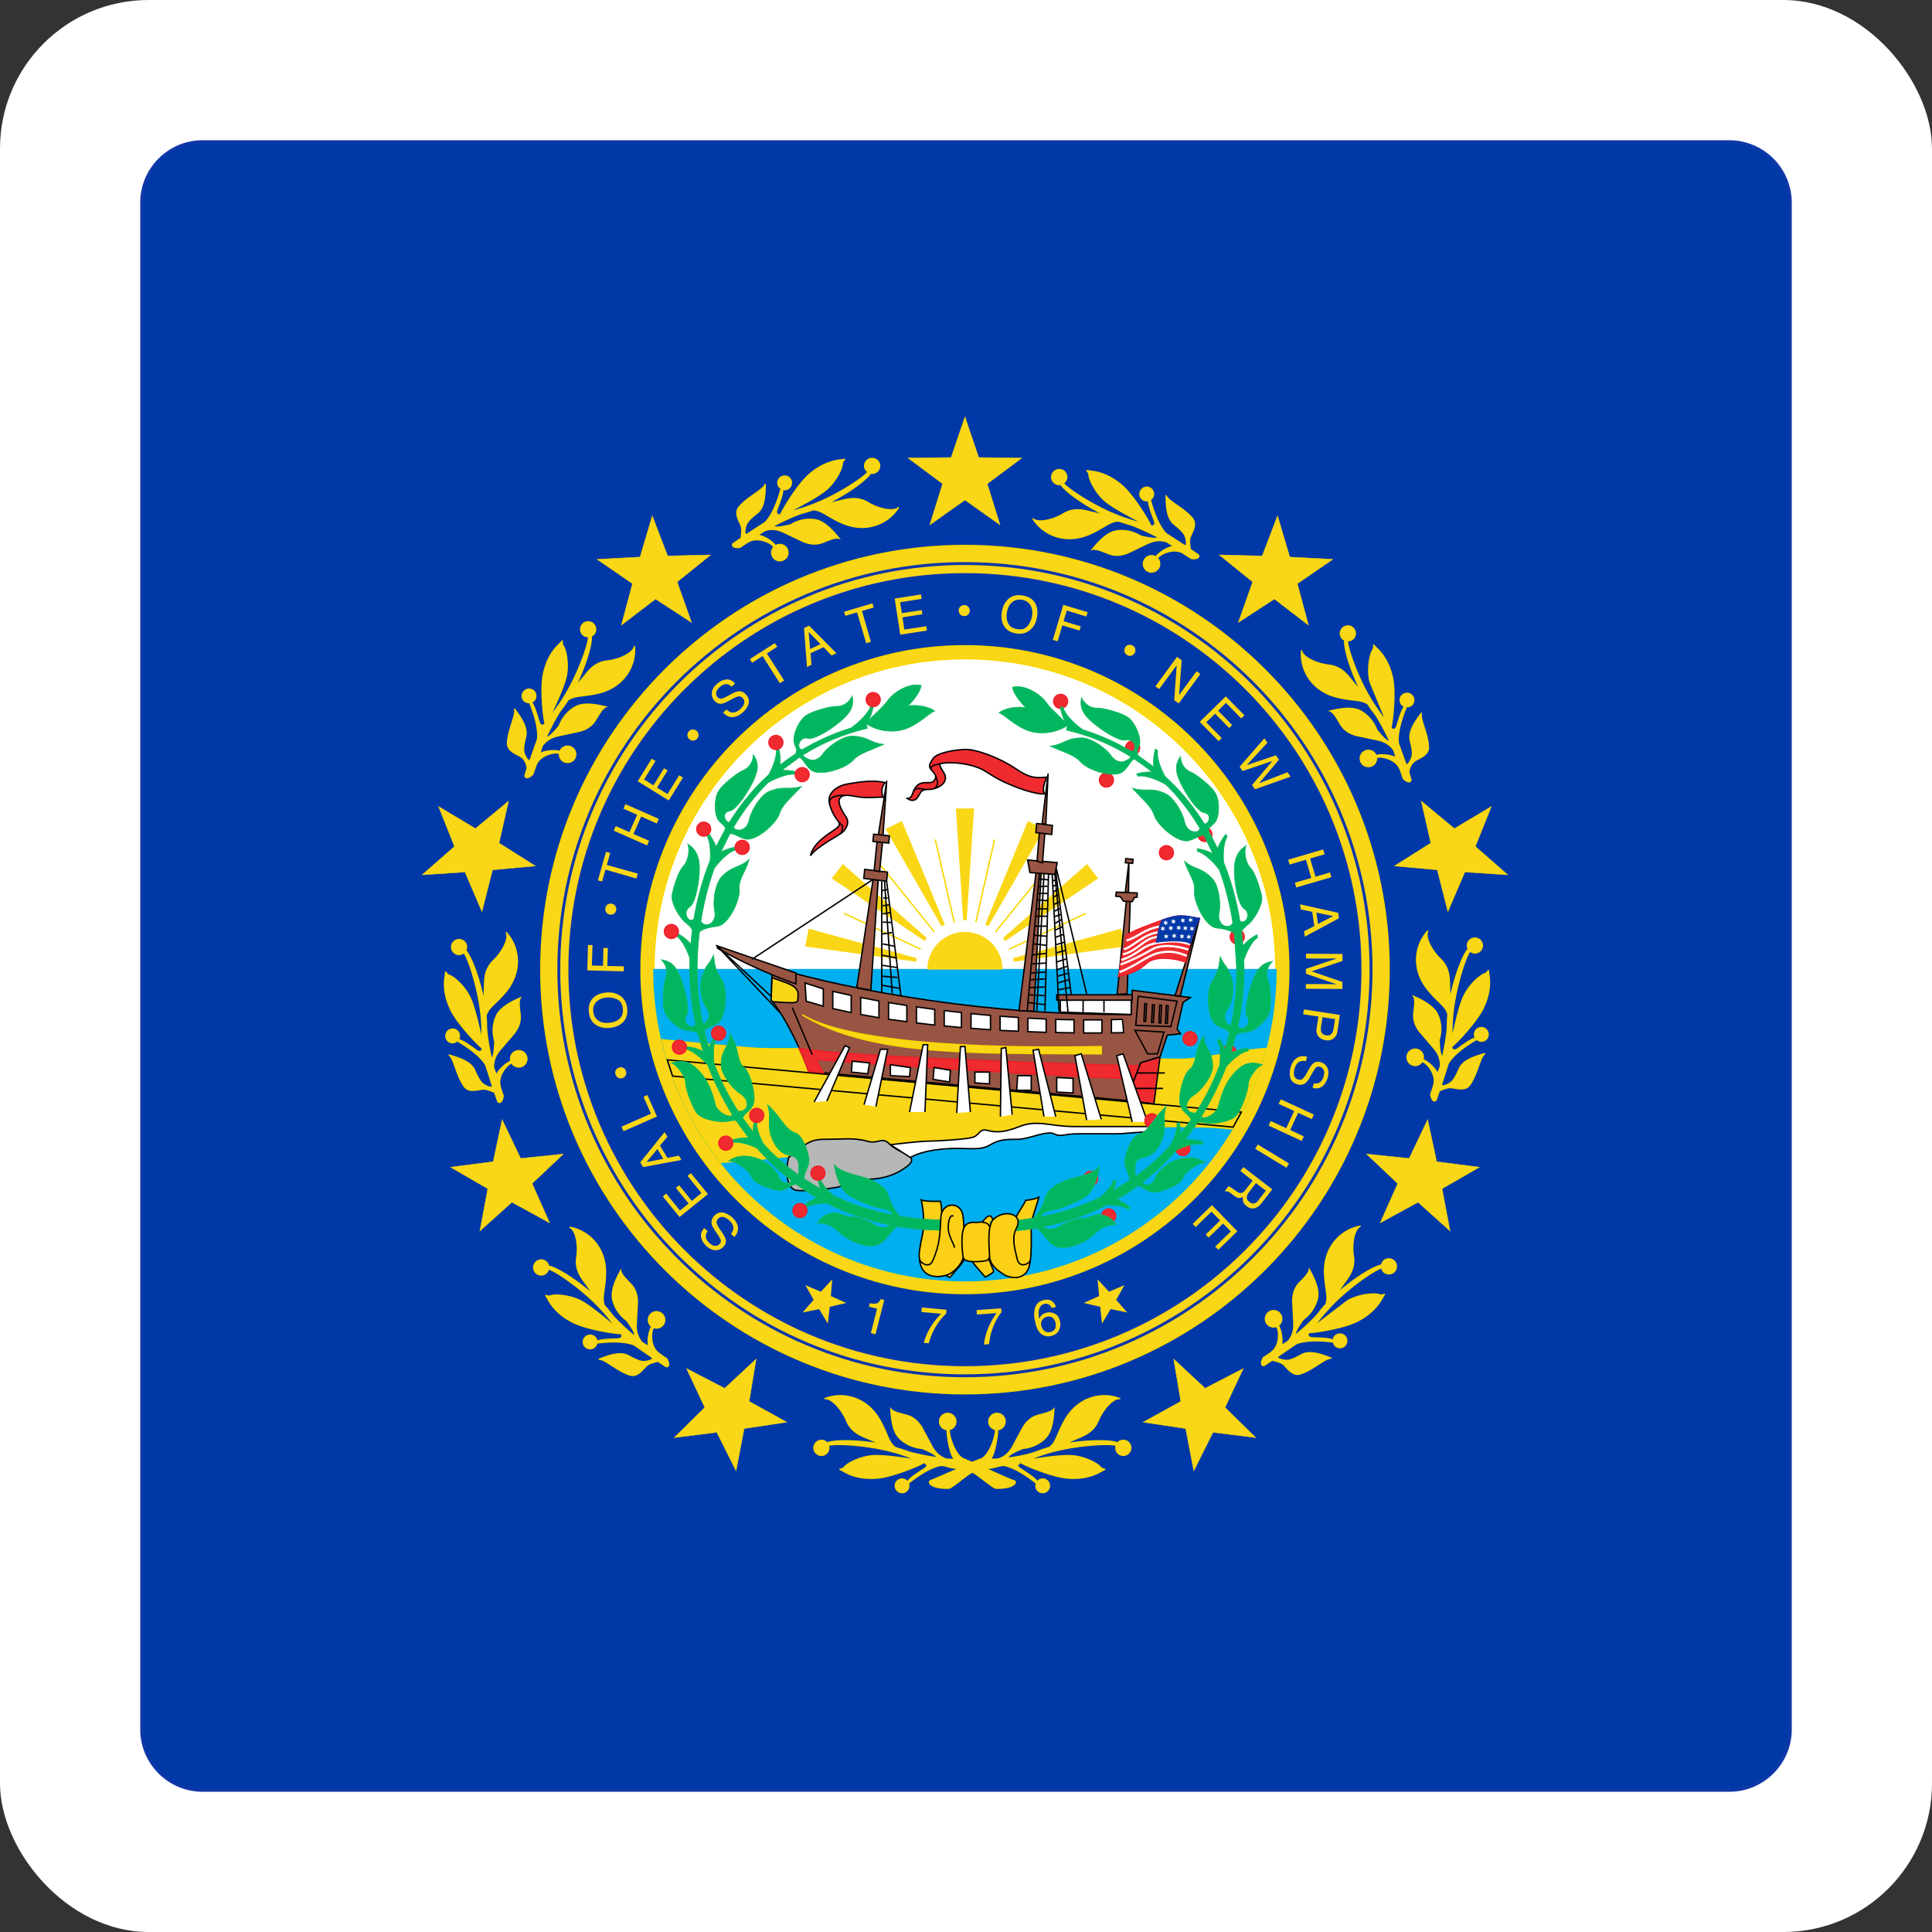 <?xml version="1.0" encoding="UTF-8"?>
<svg xmlns="http://www.w3.org/2000/svg" xmlns:xlink="http://www.w3.org/1999/xlink" width="750" height="750" viewBox="0 0 178.75 178.75" shape-rendering="geometricPrecision" image-rendering="optimizeQuality" fill-rule="evenodd" xmlns:v="https://vecta.io/nano"><rect x="0" y="0" width="178.75" height="178.75" fill="#333333" stroke="none"/><style><![CDATA[.W{fill-rule:nonzero}.X{fill:none}.Y{stroke-width:.13}.Z{stroke:#000}.a{fill:#fff}.b{fill:#ef2b2f}.c{stroke:#f21e2b}.d{fill:#fad716}.e{stroke:#f8d701}.f{fill:#985543}.g{stroke-width:.11}.h{fill:#fcd016}.i{stroke-width:.04}.j{stroke:#0f37a8}.k{fill:#0038a8}]]></style><rect width="178.75" height="178.75" rx="13.75" class="a"/><use xlink:href="#B" class="W k"/><use xlink:href="#B" stroke-width=".27" class="X j"/><use xlink:href="#C" class="W d"/><g class="X"><use xlink:href="#C" class="Y e"/><path d="M89.28 52.14c-20.75 0-37.58 16.82-37.58 37.57s16.83 37.58 37.58 37.58 37.57-16.83 37.57-37.58-16.82-37.57-37.57-37.57z" stroke-width=".27" class="j"/></g><use xlink:href="#D" class="W k"/><use xlink:href="#D" class="X Y j"/><use xlink:href="#E" class="W d"/><use xlink:href="#E" class="X Y e"/><use xlink:href="#F" class="W a"/><use xlink:href="#F" class="X Y e"/><path d="M60.5 89.71c0 15.89 12.89 28.78 28.78 28.78s28.77-12.89 28.77-28.78H60.5h0z" fill="#00afef" class="W"/><path d="M60.5 89.71c0 15.89 12.89 28.78 28.78 28.78s28.77-12.89 28.77-28.78H60.5h0z" stroke="#00afef" class="X Y"/><use xlink:href="#G" class="W d"/><use xlink:href="#G" class="X Y e"/><use xlink:href="#H" fill="#b6b7b7" class="W"/><use xlink:href="#H" class="X Y Z"/><use xlink:href="#I" class="W a"/><use xlink:href="#I" class="X Y Z"/><path d="M92.76 89.71c0-1.92-1.56-3.49-3.48-3.49-1.93 0-3.49 1.57-3.49 3.49h6.97zm-3.32-4.57l.68-10.34h-1.68l.67 10.34zm-2.03.4l-3.96-9.58-1.51.74 5.17 8.99zm-1.66 1.25l-7.77-6.85-1.03 1.33 8.6 5.79zm-.93 1.86l-10-2.73-.33 1.65 10.26 1.41zm6.33-3.11l3.95-9.58 1.51.74-5.16 8.99zm1.65 1.25l7.77-6.85 1.03 1.33-8.59 5.79zm.93 1.86l10-2.73.34 1.65-10.27 1.41z" class="W d"/><g class="X Y"><path d="M86.53 77.67l1.75 7.66m-6.77-5.23l4.93 6.12m-8.38-1.72l7.13 3.32m6.83-10.15l-1.74 7.66m6.77-5.23l-4.94 6.12m8.38-1.72l-7.13 3.32" class="e"/><path d="M114.85 102.89l-53.11-4.83.49 1.5 51.86 4.72.76-1.39z" class="Z"/></g><use xlink:href="#J" class="W f"/><use xlink:href="#J" class="X Y Z"/><path d="M103.85 94.31l-1.02.03v1.22l1.13-.02-.11-1.23z" class="W a"/><path d="M103.85 94.31l-1.02.03v1.22l1.13-.02-.11-1.23z" class="X Y Z"/><path d="M100.26 94.36v1.21h1.69v-1.21h-1.69z" class="W a"/><path d="M100.26 94.36v1.21h1.69v-1.21h-1.69z" class="X Y Z"/><path d="M97.68 94.31v1.22l1.69.03v-1.21c-.56 0-1.13-.02-1.69-.04z" class="W a"/><path d="M97.68 94.31v1.22l1.69.03v-1.21c-.56 0-1.13-.02-1.69-.04z" class="X Y Z"/><path d="M95.1 94.2v1.25l1.69.06v-1.23l-1.69-.08z" class="W a"/><path d="M95.1 94.2v1.25l1.69.06v-1.23l-1.69-.08z" class="X Y Z"/><path d="M92.53 94.02v1.31l1.69.08v-1.27l-1.69-.12z" class="W a"/><path d="M92.53 94.02v1.31l1.69.08v-1.27l-1.69-.12z" class="X Y Z"/><path d="M89.84 93.78v1.36l1.8.13v-1.32l-1.8-.17z" class="W a"/><path d="M89.84 93.78v1.36l1.8.13v-1.32l-1.8-.17z" class="X Y Z"/><path d="M87.36 93.5v1.42l1.59.15v-1.39l-1.59-.18z" class="W a"/><path d="M87.36 93.5v1.42l1.59.15v-1.39l-1.59-.18z" class="X Y Z"/><path d="M84.79 93.16v1.48l1.69.2v-1.45l-1.69-.23z" class="W a"/><path d="M84.79 93.16v1.48l1.69.2v-1.45l-1.69-.23z" class="X Y Z"/><path d="M82.21 92.76v1.54l1.69.23v-1.5l-1.69-.27z" class="W a"/><path d="M82.21 92.76v1.54l1.69.23v-1.5l-1.69-.27z" class="X Y Z"/><path d="M79.63 92.29v1.57l1.69.3v-1.55l-1.69-.32z" class="W a"/><path d="M79.63 92.29v1.57l1.69.3v-1.55l-1.69-.32z" class="X Y Z"/><path d="M77.05 91.72v1.59l1.7.38V92.1l-1.7-.38z" class="W a"/><path d="M77.05 91.72v1.59l1.7.38V92.1l-1.7-.38z" class="X Y Z"/><path d="M74.48 90.95l.11 1.68 1.58.46v-1.6l-1.69-.54z" class="W a"/><g class="X Y Z"><path d="M74.48 90.95l.11 1.68 1.58.46v-1.6l-1.69-.54zm30.83 1.23l3.59.45-.57 2.35-3.25-.11z"/><path d="M106 94.5l.08-1.64-.17-.01-.07 1.64zm.72.1l.08-1.63-.17-.01-.08 1.64zm.67.05l.08-1.64-.17-.01-.08 1.64zm.61.04l.08-1.64-.17-.01-.08 1.64z"/></g><use xlink:href="#K" class="W d"/><use xlink:href="#K" class="X Y Z"/><path d="M73.64 90.02l-7.32-2.52.09.25a46.23 46.23 0 0 0 7.23 3.28v-1.01z" class="W f"/><g class="X Y Z"><path d="M73.64 90.02l-7.32-2.52.09.25a46.23 46.23 0 0 0 7.23 3.28v-1.01z"/><path d="M72.12 93.64l-5.8-6.14 5.05 4.71"/></g><use xlink:href="#L" class="W b"/><use xlink:href="#L" class="X Y c"/><path d="M74.23 93.89c4.87 2.94 19.33 3.11 27.66 2.94v.67c-11.69-.08-21.36.26-27.66-3.61z" class="W d"/><g class="X Y"><path d="M74.23 93.89c4.87 2.94 19.33 3.11 27.66 2.94v.67c-11.69-.08-21.36.26-27.66-3.61z" class="e"/><path d="M73.3 93.22l1.85 4.37" class="Z"/></g><path d="M107.33 97.78l-.57 4.35-2.57-.31 1.34-3.48z" class="W b"/><g class="X Y Z"><path d="M107.33 97.78l-.57 4.35-2.57-.31 1.34-3.48z"/><path d="M105.25 99.27h2.52m-3.02 1.43h2.86M105 95.32l1.18 2.18h.92l.59-2.01z"/></g><path d="M75.32 101.96l2.86-5.21.42.17-2.1 4.96z" class="W a"/><path d="M75.32 101.96l2.86-5.21.42.17-2.1 4.96" class="X Y Z"/><path d="M79.94 102.21l1.52-5.13h.67l-1.09 5.3z" class="W a"/><path d="M79.94 102.21l1.52-5.13h.67l-1.09 5.3" class="X Y Z"/><path d="M84.15 102.89l1.26-6.23h.42l-.25 6.23z" class="W a"/><path d="M84.15 102.89l1.26-6.23h.42l-.25 6.23" class="X Y Z"/><path d="M88.52 102.97l.34-6.14h.42l.5 6.06z" class="W a"/><path d="M88.52 102.97l.34-6.14h.42l.5 6.06" class="X Y Z"/><path d="M92.56 103.31l.08-6.31.42-.08.59 6.22z" class="W a"/><path d="M92.56 103.31l.08-6.31.42-.08.59 6.22" class="X Y Z"/><path d="M96.59 103.31l-1.01-6.14.51-.09 1.59 6.23z" class="W a"/><path d="M96.59 103.31l-1.01-6.14.51-.09 1.59 6.23" class="X Y Z"/><path d="M100.54 103.64l-1.09-5.97.59-.17 1.85 6.06z" class="W a"/><path d="M100.54 103.64l-1.09-5.97.59-.17 1.85 6.06" class="X Y Z"/><path d="M104.75 103.81l-1.43-6.14.59-.17 2.27 6.31z" class="W a"/><path d="M104.75 103.81l-1.43-6.14.59-.17 2.27 6.31" class="X Y Z"/><path d="M97.77 99.69l1.51.08v1.35l-1.51-.08z" class="W a"/><path d="M97.77 99.69l1.51.08v1.35l-1.51-.08z" class="X Y Z"/><path d="M94.15 99.52h1.26v1.35h-1.34z" class="W a"/><path d="M94.15 99.52h1.26v1.35h-1.34z" class="X Y Z"/><path d="M91.55 100.28v-1.09H90.2v1z" class="W a"/><path d="M91.55 100.28v-1.09H90.2v1z" class="X Y Z"/><path d="M87.93 99.02l-1.51-.25-.09 1.09 1.52.25z" class="W a"/><path d="M87.93 99.02l-1.51-.25-.09 1.09 1.52.25z" class="X Y Z"/><path d="M84.23 98.77l-1.85-.26v1.01l1.77.09z" class="W a"/><path d="M84.23 98.77l-1.85-.26v1.01l1.77.09z" class="X Y Z"/><path d="M80.45 98.34l-1.6-.16-.08 1.01 1.51.16z" class="W a"/><path d="M80.45 98.34l-1.6-.16-.08 1.01 1.51.16z" class="X Y Z"/><path d="M98.1 93.64v-1.43h6.56v1.65z" class="W a"/><path d="M98.1 93.64v-1.43h6.56v1.65z" class="X Y Z"/><path d="M97.77 92.54h6.98v-.5h-6.98z" class="W f"/><g class="X Y Z"><path d="M97.77 92.54h6.98v-.5h-6.98z"/><path d="M100.21 92.54v1.1m1.93-1.1v1.1"/></g><path d="M108.72 92.1l2.25-7.12-1.77 7.19z" class="W f"/><path d="M108.72 92.1l2.25-7.12-1.77 7.19z" class="X Y Z"/><path d="M103.36 92l.88-8.92.34-.04-.3 8.91z" class="W f"/><path d="M103.36 92l.88-8.92.34-.04-.3 8.91z" class="X Y Z"/><use xlink:href="#M" class="W b"/><g class="X"><use xlink:href="#M" class="Y c"/><path d="M104.22 87.02c1.16-.36 1.6-1.03 3.03-1.29m-3.26 2.11c1.01-.38 1.83-1.41 3.17-1.58m-3.27 2.04c1.45-.36 1.84-1.45 3.19-1.62m-3.34 2.14c1.68-.54 1.82-1.31 3.28-1.57 1.28-.23 2.14-.21 3.07.12m-6.41 1.87c.92-.33 2.1-.92 2.92-1.4.75-.45 2.1-.4 3.36.02m-6.39 2.08c1.6-.59 2.52-1.52 3.62-1.77 1.09-.25 1.78-.06 2.62.27" stroke="#fff" stroke-width=".2"/></g><use xlink:href="#N" class="W k"/><use xlink:href="#N" class="X Y j"/><path d="M79.27 91.37l1.51-10.01.47.08-.68 10.18z" class="W f"/><path d="M79.27 91.37l1.51-10.01.47.08-.68 10.18z" class="X Y Z"/><path d="M82.03 81.53l.08-.84-2.11-.25-.08.83z" class="W f"/><path d="M82.03 81.53l.08-.84-2.11-.25-.08.83z" class="X Y Z"/><path d="M82.04 72.23c-.03.3-.82 5.29-.82 5.29l.46.04.36-5.33z" class="W f"/><path d="M82.04 72.23c-.03.3-.82 5.29-.82 5.29l.46.04.36-5.33z" class="X Y Z"/><path d="M81.38 80.64l.27-2.72-.5-.11-.27 2.72z" class="W f"/><path d="M81.38 80.64l.27-2.72-.5-.11-.27 2.72z" class="X Y Z"/><path d="M82.23 78l.06-.67-1.46-.15-.07.67z" class="W f"/><path d="M82.23 78l.06-.67-1.46-.15-.07.67z" class="X Y Z"/><path d="M94.28 93.51l1.58-12.79.47.11-.68 12.72z" class="W f"/><path d="M94.28 93.51l1.58-12.79.47.11-.68 12.72z" class="X Y Z"/><path d="M97.6 80.9l.21-1.09-2.73-.24.21 1.16z" class="W f"/><path d="M97.6 80.9l.21-1.09-2.73-.24.21 1.16z" class="X Y Z"/><path d="M96.97 71.57l-.55 4.62.34.08.21-4.7z" class="W f"/><path d="M96.97 71.57l-.55 4.62.34.08.21-4.7z" class="X Y Z"/><path d="M96.45 79.83l.27-3.4-.5-.15-.27 3.4z" class="W f"/><path d="M96.45 79.83l.27-3.4-.5-.15-.27 3.4z" class="X Y Z"/><path d="M97.3 77.21l.07-.84-1.46-.18-.07.84z" class="W f"/><path d="M97.3 77.21l.07-.84-1.46-.18-.07.84z" class="X Y Z"/><use xlink:href="#O" class="W b"/><g class="X Y Z"><use xlink:href="#O"/><path d="M77.63 76.06c.13.3.55.17.17 1.06m.34-3.54c-.68 0-1.52.09-1.39.85m4.83 17.36V81.53m.26 0l.71 10.38"/><path d="M82.03 81.53l1.32 10.59m-1.72-1.8l1.42.12m-1.42-1.13l1.38.21m-1.38 1.64l1.64.29"/><path d="M81.63 88.38l1.3.25m-1.26-1.3l1.05.21m-1.09-1.13l.92-.13m-.88-.97l.8.04m-.8-.79l.71-.13m-.71-.63l.59-.08m-.55-.64h.42m-.55-.67l.55-.12"/></g><use xlink:href="#P" class="W b"/><g class="X Y Z"><use xlink:href="#P"/><path d="M87.09 70.64c-.42.13-1.13.13-.92.59m-.55 1.81c-.5-.04-.88-.25-1.09.17m2.01-1.43c.21.42.34.88-.04 1.09M69.56 88.76l11.22-7.4m14.26 12.15l1.13-12.74m.42.09l-.67 12.65m1.09-12.65l-.33 12.69m.67-12.69l.63 12.73"/><path d="M97.6 80.9l1.22 12.82m-1.14-13.07L99.11 92m-1.38-11.65l2.81 11.6m-5.46.8l1.64.21m-1.52-.92l1.48.08m-1.43-.75l1.47-.05m-1.39-.67l1.39-.08m-1.39-.55l1.47-.08m-1.3-.76l1.26-.08m-1.22-.76l1.22-.13m-1.09-.88l1.13.13m-1.18-.93l1.22.09m-1.09-.93h1.09m-1.01-.92h1.06m-.97-.68h.97m-.93-.84l1.01.09"/><path d="M96 82.66h1.01m-.92-.63l.84-.04m-.8-.67l.84.08m.92 10.18l1.1-.21m-1.14-.42l1.05-.3m-1.05-.33l.93-.26m-.97-.35l.97-.32m-1.05-.38l.92-.29m-.97-.55l.93-.25m-.93-.51l.85-.25m-.93-.42l.8-.29m-.8-.38l.72-.34m-.72-.29l.63-.38m-.67-.25l.59-.21m-.59-.3l.54-.25m-.58-.38l.54-.25m-.59-.42l.47-.25m-.51-.21l.46-.3m-.5-.21l.42-.21m-.46-.29l.42-.17"/></g><path d="M103.28 82.54l1.93.08V83l-.25.04-.21.38-.8-.04-.3-.42-.42-.04z" class="W f"/><path d="M103.28 82.54l1.93.08V83l-.25.04-.21.38-.8-.04-.3-.42-.42-.04z" class="X Y Z"/><path d="M104.45 79.72l-.33 2.78.29.08z" class="W f"/><path d="M104.45 79.72l-.33 2.78.29.08z" class="X Y Z"/><path d="M104.79 79.88l.04-.38-.67-.06-.04.38z" class="W f"/><path d="M104.79 79.88l.04-.38-.67-.06-.04.38z" class="X Y Z"/><use xlink:href="#Q" class="W d"/><use xlink:href="#Q" class="X e g"/><use xlink:href="#R" class="W d"/><use xlink:href="#R" class="X e g"/><use xlink:href="#S" class="W d"/><use xlink:href="#S" class="X e g"/><use xlink:href="#T" class="W d"/><use xlink:href="#T" class="X e g"/><use xlink:href="#U" class="W d"/><use xlink:href="#U" class="X e g"/><use xlink:href="#V" class="W d"/><use xlink:href="#V" class="X e g"/><use xlink:href="#W" class="W d"/><use xlink:href="#W" class="X e g"/><use xlink:href="#X" class="W d"/><use xlink:href="#X" class="X e g"/><use xlink:href="#Y" class="W d"/><use xlink:href="#Y" class="X e g"/><use xlink:href="#Z" class="W h"/><use xlink:href="#Z" class="X Y Z"/><use xlink:href="#a" class="W h"/><use xlink:href="#a" class="X Y Z"/><use xlink:href="#b" fill="#00b760" class="W"/><use xlink:href="#b" stroke="#11b75e" stroke-width=".06" class="X"/><use xlink:href="#c" class="W b"/><use xlink:href="#c" class="X Y c"/><use xlink:href="#d" class="W b"/><use xlink:href="#d" class="X Y c"/><use xlink:href="#e" class="W b"/><use xlink:href="#e" class="X Y c"/><use xlink:href="#f" class="W b"/><use xlink:href="#f" class="X Y c"/><use xlink:href="#g" class="W b"/><use xlink:href="#g" class="X Y c"/><use xlink:href="#h" class="W b"/><use xlink:href="#h" class="X Y c"/><path d="M62.22 96.93a.64.64 0 1 0 1.28-.1.64.64 0 0 0-.69-.58.63.63 0 0 0-.59.68z" class="W b"/><path d="M62.22 96.93a.64.64 0 1 0 1.28-.1.64.64 0 0 0-.69-.58.63.63 0 0 0-.59.68z" class="X Y c"/><use xlink:href="#i" class="W b"/><use xlink:href="#i" class="X Y c"/><use xlink:href="#j" class="W b"/><use xlink:href="#j" class="X Y c"/><use xlink:href="#k" class="W b"/><use xlink:href="#k" class="X Y c"/><use xlink:href="#l" class="W b"/><use xlink:href="#l" class="X Y c"/><use xlink:href="#m" class="W b"/><use xlink:href="#m" class="X Y c"/><use xlink:href="#n" class="W b"/><use xlink:href="#n" class="X Y c"/><use xlink:href="#o" class="W b"/><use xlink:href="#o" class="X Y c"/><path d="M111.95 76.78c.24.26.22.66-.04.9s-.67.22-.91-.04-.22-.66.04-.9.67-.22.91.04z" class="W b"/><path d="M111.95 76.78c.24.26.22.66-.04.9s-.67.22-.91-.04-.22-.66.04-.9.67-.22.91.04z" class="X Y c"/><use xlink:href="#p" class="W b"/><use xlink:href="#p" class="X Y c"/><use xlink:href="#q" class="W b"/><use xlink:href="#q" class="X Y c"/><use xlink:href="#r" class="W b"/><use xlink:href="#r" class="X Y c"/><use xlink:href="#s" class="W b"/><use xlink:href="#s" class="X Y c"/><use xlink:href="#t" class="W b"/><use xlink:href="#t" class="X Y c"/><use xlink:href="#u" class="W b"/><use xlink:href="#u" class="X Y c"/><use xlink:href="#v" class="W b"/><use xlink:href="#v" class="X Y c"/><use xlink:href="#w" class="W b"/><use xlink:href="#w" class="X Y c"/><use xlink:href="#x" class="W h"/><use xlink:href="#x" class="X Y Z"/><use xlink:href="#y" class="W h"/><use xlink:href="#y" class="X Y Z"/><use xlink:href="#z" class="W h"/><use xlink:href="#z" class="X Y Z"/><path d="M88.21 112.53c-.33-.28-.56.7-.45 1.37.12.67.45 1.09.56 1.54l-.11-2.91z" class="W h"/><path d="M88.21 112.53c-.33-.28-.56.7-.45 1.37.12.67.45 1.09.56 1.54" class="X Y Z"/><path d="M90.79 113.23c.31-.48.73-.98.98-.59s-.17.89-.42 1.37-.67.87-.67 1.43l.11-2.21z" class="W h"/><path d="M90.79 113.23c.31-.48.73-.98.98-.59s-.17.89-.42 1.37-.67.87-.67 1.43" class="X Y Z"/><use xlink:href="#AA" class="W d"/><use xlink:href="#AA" class="X e i"/><use xlink:href="#AB" class="W d"/><use xlink:href="#AB" class="X e i"/><use xlink:href="#AC" class="W d"/><use xlink:href="#AC" class="X e i"/><g class="W d"><path d="M78.29 120.55l-1.52.36-.18 1.55-.8-1.34-1.53.31 1.02-1.17-.77-1.36 1.44.61 1.05-1.15-.13 1.55zm21.98 0l1.52.36.17 1.55.8-1.34 1.53.31-1.02-1.17.77-1.36-1.44.61-1.05-1.15.14 1.55z"/><use xlink:href="#AD"/></g><use xlink:href="#AD" class="X e i"/><use xlink:href="#AE" class="W d"/><use xlink:href="#AE" class="X e i"/><use xlink:href="#AF" class="W d"/><use xlink:href="#AF" class="X e i"/><use xlink:href="#AG" class="W d"/><use xlink:href="#AG" class="X e i"/><use xlink:href="#AH" class="W d"/><use xlink:href="#AH" class="X e i"/><use xlink:href="#AI" class="W d"/><use xlink:href="#AI" class="X e i"/><g class="W"><path d="M68.28 113.58c-.03-.32-.2-.63-.5-.91a1.86 1.86 0 0 0-.86-.48c-.31-.06-.59.04-.85.31-.2.22-.28.46-.23.72.03.15.11.33.24.52l.27.4c.18.27.29.46.32.56a.36.36 0 0 1-.1.4c-.1.11-.23.17-.4.17-.16 0-.34-.09-.54-.27-.24-.23-.35-.46-.33-.68a.92.92 0 0 1 .17-.41l-.31-.29c-.26.27-.35.56-.29.85.06.3.22.56.48.81.28.26.57.39.85.39.29 0 .54-.11.74-.33.2-.2.26-.43.2-.68-.03-.14-.14-.34-.31-.59l-.26-.39c-.14-.21-.23-.39-.26-.52-.03-.14.01-.27.14-.41.17-.18.38-.21.65-.09.13.06.26.15.39.27.28.26.4.52.35.79-.02.14-.09.29-.22.43l.32.3c.25-.27.36-.56.34-.87zm-4.36-5.04l-.31.25 1.29 1.59-.89.73-1.17-1.45-.31.24 1.18 1.45-.8.65-1.27-1.57-.32.26 1.55 1.91 2.63-2.12zm-4.11-1.02l1.01-1.21.55.9-1.56.31zm3-.6l-1.06.21-.69-1.14.69-.82-.26-.43-2.25 2.8.26.44 3.55-.66-.24-.4zm-2.03-3.62l-3.09 1.36-.19-.42 2.73-1.2-.69-1.56.36-.17zm-3.83-3.89a.48.48 0 0 1 .02-.39c.06-.12.17-.2.31-.25.14-.04.27-.03.39.03s.2.16.25.3c.04.14.03.27-.03.39a.47.47 0 0 1-.3.25.48.48 0 0 1-.39-.02c-.12-.07-.2-.17-.25-.31zm.39-5.17c-.23.21-.54.34-.91.38-.46.06-.83-.01-1.09-.21-.26-.19-.41-.46-.45-.81s.05-.65.26-.88c.22-.24.53-.37.92-.42a1.84 1.84 0 0 1 1.02.16c.31.14.48.42.53.82.05.42-.05.74-.28.96zm-2.09.65c.35.19.75.26 1.2.21.51-.06.91-.24 1.21-.54.31-.33.43-.76.37-1.27-.06-.55-.3-.96-.73-1.21-.36-.22-.79-.3-1.29-.24-.46.05-.83.2-1.1.46-.35.33-.49.79-.42 1.38.06.56.31.97.76 1.21zm2.46-5.02l-3.37-.09.06-2.35.42.01-.06 1.89 1.03.03.04-1.66.41.01-.05 1.66 1.54.04zm-1.7-5.83c.02-.15.08-.26.19-.34s.24-.11.38-.09a.48.48 0 0 1 .34.2c.08.11.11.23.09.38-.02.14-.08.26-.19.34a.52.52 0 0 1-.39.09.48.48 0 0 1-.33-.2c-.08-.11-.11-.23-.09-.38zm-.69-2.59l.75-2.64.39.11-.32 1.1 2.87.81-.13.45-2.86-.82-.32 1.1zm4.55-3.23l-3.09-1.37.19-.42 1.27.56.71-1.6-1.27-.57.18-.42 3.09 1.36-.18.43-1.45-.64-.71 1.61 1.45.63zm3.32-6.28l-.35-.21-1.08 1.74-.97-.6.98-1.59-.33-.2-.98 1.58-.87-.54 1.06-1.71-.35-.22-1.3 2.09 2.87 1.78zm.53-4.26a.56.56 0 0 1 .34-.19.54.54 0 0 1 .38.12c.11.1.17.21.19.35.01.13-.03.26-.12.37-.1.11-.21.18-.35.19-.13.01-.26-.03-.37-.12-.11-.1-.18-.21-.19-.34a.54.54 0 0 1 .12-.38zm4.01-1.33c.32 0 .64-.13.96-.41.27-.23.46-.5.56-.8s.03-.59-.22-.87c-.2-.23-.43-.33-.69-.31-.16.01-.34.07-.54.18l-.43.23c-.29.16-.48.24-.59.27-.15.03-.28-.02-.39-.14a.56.56 0 0 1-.13-.42c.02-.16.13-.33.33-.51.25-.22.49-.3.71-.26.12.02.25.09.39.22l.32-.29c-.25-.28-.52-.41-.82-.37-.3.03-.58.16-.85.4-.29.25-.45.52-.48.8-.03.29.05.54.25.77.19.21.41.3.66.27.15-.02.36-.11.63-.25l.41-.22c.22-.12.41-.19.54-.21.14-.02.27.05.39.18.16.19.17.41.03.66-.08.13-.18.25-.31.36-.29.25-.56.34-.83.27-.13-.03-.27-.12-.4-.26l-.33.28c.24.28.52.42.83.43zm1.65-5.37l2.31-1.48.22.34-.96.62 1.6 2.5-.4.25-1.6-2.51-.96.62zm5.44-2.51l1.09 1.13-.96.45-.13-1.58zm.26 3.04l-.09-1.07 1.21-.56.74.77.45-.21-2.53-2.55-.47.22.27 3.6.42-.2zm3.01-4.91l2.63-.78.12.39-1.09.32.83 2.85-.44.13-.84-2.85-1.09.32zm7.67 1.74l-.06-.4-2.03.31-.17-1.13 1.84-.29-.06-.38-1.84.28-.16-1.01 1.99-.31-.06-.41-2.43.38.51 3.34zm3.44-2.36a.53.53 0 0 1 .37.14c.09.09.15.21.15.36a.49.49 0 0 1-.14.37.46.46 0 0 1-.36.15c-.14 0-.27-.04-.37-.14a.54.54 0 0 1-.15-.36c0-.15.04-.27.14-.36.09-.1.21-.15.36-.16zm4.09 1.71c-.15-.28-.19-.6-.14-.97.07-.47.24-.8.49-1 .25-.21.55-.28.9-.23.35.06.62.22.79.49.16.27.22.6.16.99a1.92 1.92 0 0 1-.42.95c-.22.26-.53.36-.93.29-.42-.06-.7-.23-.85-.52zm-.09-2.18c-.27.29-.44.65-.51 1.11-.08.5-.01.93.2 1.3.24.38.62.61 1.14.69.55.08 1-.05 1.35-.39.31-.29.5-.68.57-1.18.07-.46.02-.86-.15-1.19-.23-.42-.64-.68-1.23-.76-.56-.09-1.02.05-1.37.42zm4.21 3.69l.97-3.24 2.25.68-.12.4-1.81-.55-.3.98 1.59.48-.11.39-1.59-.48-.44 1.47zm7.35.51c.13.07.22.16.26.29.05.13.04.26-.03.39-.06.13-.16.22-.29.26-.13.05-.26.04-.39-.03-.13-.06-.22-.16-.26-.29a.53.53 0 0 1 .03-.39c.06-.13.16-.22.29-.26a.53.53 0 0 1 .39.03zm2.49 4.04l1.62-2.2-.23 3.23.42.3 2-2.72-.35-.26-1.62 2.21.24-3.22-.43-.32-2 2.73zm5.5 4.82l.29-.28-1.44-1.46.82-.8 1.31 1.33.27-.28-1.3-1.33.73-.72 1.41 1.44.3-.29-1.73-1.75-2.41 2.36zm4.23-.26l.28.41-1.91 2.07 2.7-.91.28.41-1.84 2.18 2.63-1.02.28.41-3.29 1.17-.27-.4 1.88-2.22-2.76.93-.27-.4zm2.2 11.23l3.24-.95.13.45-1.34.39.5 1.68 1.34-.39.13.44-3.25.95-.13-.44 1.52-.44-.49-1.69-1.52.45zm4.17 5.22l-1.41.72-.15-1.05 1.56.33zm-3-.62l1.06.22.19 1.32-.95.48.07.5 3.16-1.7-.07-.51-3.52-.78.06.47zm.48 4.1l3.38.02v.65l-2.86.96 2.85.98v.65l-3.38-.02v-.43h1.99l.35.01.51.01-2.85-.98.01-.45 2.85-.96h-.1-.38l-.38.01-1.99-.01v-.44zm1.44 7.29c-.06-.14-.08-.31-.05-.52l.14-.9 1.16.18-.14.9c-.03.18-.07.31-.14.4-.11.17-.29.24-.54.2-.22-.04-.36-.12-.43-.26zm-1.7-1.69l1.41.21-.16 1.05c-.06.34 0 .6.17.8.17.19.38.3.65.34.3.05.55 0 .74-.16a.99.99 0 0 0 .36-.68l.23-1.5-3.33-.51-.07.45zm-.56 4.03c-.27.16-.47.45-.59.85-.1.35-.12.67-.04.98.07.31.29.51.65.62.29.09.54.05.75-.11.12-.09.24-.24.36-.45l.24-.42c.16-.28.27-.46.35-.54.11-.11.25-.14.41-.09a.52.52 0 0 1 .32.28c.08.15.08.35 0 .61-.1.32-.25.52-.46.6-.11.05-.26.06-.44.03l-.12.41c.36.11.66.06.89-.12.24-.19.4-.46.5-.79.11-.37.11-.69-.02-.94-.13-.26-.33-.43-.63-.52-.26-.08-.5-.04-.69.13-.12.09-.25.28-.4.54l-.23.41c-.12.22-.24.38-.35.47-.1.09-.25.1-.42.05-.24-.07-.36-.25-.38-.54 0-.15.02-.3.07-.47.11-.36.29-.59.55-.67a1.01 1.01 0 0 1 .49 0l.12-.41c-.35-.11-.66-.08-.93.09zm-1.51 3.84l3.06 1.41-.19.42-1.27-.58-.73 1.59 1.26.59-.19.42-3.07-1.42.2-.42 1.43.66.74-1.59-1.44-.66zm-2.37 4.58l2.89 1.75.24-.4-2.89-1.75zm.99 3.87l-.69.89a.79.79 0 0 1-.28.25c-.18.09-.36.06-.55-.09-.18-.14-.26-.28-.25-.43s.08-.32.21-.48l.64-.84.92.7zm-2.36-1.82l1.14.89-.64.82c-.11.15-.21.24-.3.29-.15.07-.32.05-.5-.08l-.46-.32-.22-.15a.84.84 0 0 0-.12-.04l-.34.45.06.04c.07-.03.15-.03.25.01.06.03.15.08.25.15l.37.27c.16.11.29.17.4.17s.23-.04.35-.11c-.03.17-.02.33.03.47.06.15.16.28.32.4.31.24.62.28.92.11.16-.08.32-.23.48-.43l.96-1.24-2.67-2.06-.28.36zm-4.42 4.9l.28.29 1.47-1.43.8.82-1.34 1.3.27.28 1.34-1.3.72.73-1.45 1.41.29.29 1.76-1.71-2.35-2.42zm-29.19 7.84l-.76-.19.08-.31c.3.05.51.05.65.01.13-.03.25-.17.37-.4l.32.08-.81 3.18-.43-.11.58-2.26zm4.14-.11l2.29.21-.04.36a3.9 3.9 0 0 0-.46.49 5.4 5.4 0 0 0-.54.78c-.16.28-.28.53-.37.76a7.86 7.86 0 0 0-.24.71l-.46-.04c.16-.62.45-1.22.86-1.81a6.72 6.72 0 0 1 .74-.88l-1.81-.16.03-.42zm5.06.24l2.28-.16.03.36a3.06 3.06 0 0 0-.38.56c-.16.27-.3.55-.41.85-.12.3-.2.57-.25.81l-.12.74-.46.03c.06-.63.25-1.27.56-1.92a5.91 5.91 0 0 1 .6-.99l-1.82.13-.03-.41zm6.3 1.94c-.15-.11-.25-.27-.3-.47-.05-.23-.03-.42.08-.56.1-.15.24-.24.41-.28.25-.06.44-.03.57.1a.89.89 0 0 1 .25.44.9.9 0 0 1-.04.54c-.07.17-.22.27-.43.32s-.39.02-.54-.09zm-.95-1.82c-.04.3-.01.65.09 1.05.12.54.32.89.59 1.07a1.06 1.06 0 0 0 .86.16c.35-.08.59-.26.73-.53a1.17 1.17 0 0 0 .1-.84c-.07-.34-.23-.57-.47-.69a1.08 1.08 0 0 0-.77-.1c-.16.04-.29.1-.41.19-.12.1-.21.23-.27.39-.08-.39-.08-.71.01-.95.08-.24.24-.38.46-.44.2-.04.36-.01.49.1.07.06.13.15.18.27l.4-.09c-.04-.2-.16-.37-.34-.52-.19-.16-.46-.19-.82-.11-.49.12-.77.46-.83 1.04z" class="d"/><path d="M110.15 84.86l.05.17.18-.04-.12.13.12.13-.18-.04-.05.17-.05-.17-.18.04.13-.13-.13-.13.18.04zm-1.09.71l.05.17.18-.04-.13.14.13.13-.18-.04-.05.17-.05-.17-.18.04.12-.13-.12-.14.18.04zm.29.8l.06.17.17-.04-.12.13.12.14-.17-.04-.06.17-.05-.17-.17.04.12-.14-.12-.13.17.04zm-1.03-.77l.06.18.17-.04-.12.13.12.13-.17-.04-.06.17-.05-.17-.17.04.12-.13-.12-.13.17.04zm1.35.01l.05.18.18-.04-.13.13.13.13-.18-.04-.05.17-.05-.17-.18.04.12-.13-.12-.13.18.04zm-2.08.05l.05.17.17-.04-.12.13.12.13-.17-.04-.05.17-.06-.17-.17.04.12-.13-.12-.13.17.04zm2.69 0l.05.17.18-.04-.13.13.13.13-.18-.04-.05.17-.06-.17-.17.04.12-.13-.12-.13.17.04zm-.3.75l.06.18.17-.04-.12.13.12.13-.17-.04-.06.17-.05-.17-.17.04.12-.13-.12-.13.17.04zm-1.34-.08l.05.17.18-.04-.13.13.13.13-.18-.04-.05.17-.05-.17-.18.04.12-.13-.12-.13.18.04zm-.75.05l.05.17.18-.04-.12.13.12.13-.18-.04-.05.17-.05-.17-.18.04.13-.13-.13-.13.18.04zm1.55-1.48l.05.17.17-.04-.12.13.12.13-.17-.04-.05.18-.06-.18-.17.04.12-.13-.12-.13.17.04zm-.88.09l.06.17.17-.04-.12.13.12.14-.17-.04-.06.17-.05-.17-.17.04.12-.14-.12-.13.17.04zm-.71.13l.05.17.18-.04-.13.13.13.13-.18-.04-.05.17-.05-.17-.18.04.12-.13-.12-.13.18.04z" class="a"/><use xlink:href="#AJ" class="b"/></g><use xlink:href="#AJ" class="X Y c"/><use xlink:href="#AK" fill="#00b760" class="W"/><use xlink:href="#AK" stroke="#11b75e" stroke-width=".06" class="X"/><use xlink:href="#AL" class="W h"/><use xlink:href="#AL" class="X Y Z"/><use xlink:href="#AM" class="W h"/><use xlink:href="#AM" class="X Y Z"/><defs ><path id="B" d="M18.72 165.64h141.31c3.09-.01 5.61-2.54 5.61-5.63V18.74a5.65 5.65 0 0 0-5.63-5.63H18.74c-3.1 0-5.63 2.53-5.63 5.63v141.27c0 3.09 2.52 5.62 5.61 5.63z"/><path id="C" d="M89.28 50.47c-21.67 0-39.24 17.57-39.24 39.24s17.57 39.24 39.24 39.24 39.24-17.57 39.24-39.24-17.57-39.24-39.24-39.24z"/><path id="D" d="M89.28 53.09c-20.23 0-36.63 16.4-36.63 36.62 0 20.23 16.4 36.63 36.63 36.63 20.22 0 36.62-16.4 36.62-36.63 0-20.22-16.4-36.62-36.62-36.62z"/><path id="E" d="M89.28 59.75c-16.55 0-29.97 13.41-29.97 29.96s13.42 29.97 29.97 29.97 29.96-13.42 29.96-29.97-13.41-29.96-29.96-29.96z"/><path id="F" d="M89.28 60.94c-15.89 0-28.78 12.88-28.78 28.77s12.89 28.78 28.78 28.78 28.77-12.89 28.77-28.78-12.88-28.77-28.77-28.77z"/><path id="G" d="M117.12 97.01c-2.31.15-6 1-8 1-2.36 0-15.14-.34-18.67-.84-3.53-.51-17.48 0-20.34-.17-2.13-.13-6.13-.53-8.86-.8a28.67 28.67 0 0 0 5.45 11.34c5.1-.3 15.68-1.63 15.68-1.63s2.69-.33 3.53-.33 3.37-.17 4.04-.34.67-.84 1.34-.67c.68.16 1.35.33 3.03-.34s2.86 0 5.05 0h9.92c1.86 0 3.36.06 4.7.22a28.97 28.97 0 0 0 3.13-7.44z"/><path id="H" d="M72.97 107.09c1.51-1.18 1.85-1.68 3.36-1.68s2.69-.17 3.87.17c1.17.33 1.34-.51 2.18.33s2.86 1.01 1.52 2.02c-1.35 1.01-2.69 1.18-3.87 1.18s-.84.17-1.68.5c-.84.34-3.87.67-4.71.51-.84-.17-1.01-1.69-.67-3.03z"/><path id="I" d="M99.37 104.23c-2.19 0-3.37-.67-5.05 0s-2.35.5-3.03.34c-.67-.17-.67.5-1.34.67s-3.2.34-4.04.34-3.53.33-3.53.33l1.85 1.18c1.18-.67 3.03-.84 4.37-.84 1.35 0 2.19.17 3.03-.34.84-.5 1.51-.5 2.52-.5s2.69-.84 3.37-.51c.67.34.84 0 2.18 0h3.37c1.17 0 2.01-.17 3.19-.17.49 0 .91-.23 1.25-.5h-8.14z"/><path id="J" d="M71.45 89.49l-.11 3.03c1.35 1.57 2.91 4.93 3.48 6.61l29.37 2.69 1.34-3.48 1.8-.56.67-2.01 1.23-.12-.33-.44.56-2.47.67-.45-5.38-.67-.11 2.24c-13.12.11-25.56-2.13-33.19-4.37z"/><path id="K" d="M71.43 90.46l-.09 2.06.14.16c1.05.04 2.33.25 2.33-.14 0-.5.16-.75-.26-1.17-.32-.33-1.41-.66-2.12-.91z"/><path id="L" d="M105.34 98.6c-2.53 0-28.17-.84-31.28-1.6l-.12-.03c.38.82.69 1.59.88 2.16l1.36.12-.69-1.24c1.93.25 26.82 1.85 29.34 1.76h.15l.45-1.16c-.03 0-.06-.01-.09-.01z"/><path id="M" d="M110.97 84.98c-1.51-.26-1.85-.42-3.45.16-1.6.59-2.77 1.01-3.19 1.35s.07.31-.26 1.08-.44 2.33-.6 2.75c1.34-.26 1.89-.55 2.64-1.22.76-.68 2.46-.47 3.58-.11.16-.84.86-3.34 1.28-4.01z"/><path id="N" d="M109.88 87.16l.25.11c.23-.86.61-1.92.84-2.29-1.51-.26-1.85-.42-3.45.16-.33.68-.42 1.6-.5 2.02.84-.17 2.35-.17 2.86 0z"/><path id="O" d="M81.88 72.41c-.97-.26-2.27-.09-3.45.12s-1.72.93-1.72 1.43c0 .51.21 1.05.54 1.6.34.55.72.67 0 1.18-.71.5-1.97 1.22-2.27 2.43.55-.79 2.4-1.76 2.82-2.05.42-.3.88-.97.46-1.56s-.88-1.47-.46-1.81c.42-.33 1.09-.08 1.77 0 .67.09 1.68 0 2.14 0-.21-.42-.13-1.01.17-1.34z"/><path id="P" d="M96.84 71.9c-.96.09-1.55.13-2.9-.8-1.34-.92-3.57-1.8-4.66-1.76-1.1.04-2.61.33-2.95.84-.33.5-.46.71-.16 1.05.29.34.54.55.33.88-.21.34-.33.3-.88.3s-.84.25-1.05.67-.17.76-.63.8c.46.29.8.21 1.05-.25.25-.47.33-.59.97-.59.63 0 1.85-.51 1.43-1.43-.08-.17-.71-1.02-.3-.97 1.01-.21 3.03.04 4.08.72 1.05.67 1.43.88 2.44 1.3s2.31.84 3.07.8c-.38-.42.12-1.39.16-1.56z"/><path id="Q" d="M80.32 46.5c-.94-.57-1.81-.37-2.59-.17l-1.23.28c1.92-.93 3.69-2.22 4.05-2.84.05.01.09.03.14.03.39 0 .7-.31.7-.7 0-.38-.31-.69-.7-.69a.7.7 0 0 0-.7.69c0 .25.14.45.32.57-.65.72-2.82 2.04-4.43 2.73-1.32.57-2.16.78-2.96 1 .89-.47 2.56-1.32 3.4-1.98.91-.7 1.58-1.98 1.61-2.49.04-.5.61-.47-.26-.37-.88.11-1.89.51-2.86 1.38-.98.88-2.32 3.03-2.59 3.67-.2.06-.47-.03-.34-.44.14-.4.54-1.34.54-1.81v-.09c.06.02.11.04.18.04.35 0 .63-.29.63-.64s-.28-.63-.63-.63-.64.28-.64.63c0 .23.13.42.31.53-.01.05-.03.1-.05.16-.15.53-.63 2.16-1.43 2.97l-1.68 1.09s-.01 0-.02.01c-.27.13-.17-.51-.07-.81s.37-.61 1.05-1.15c.67-.53.73-1.64.73-2.69-.13.54-1.68 1.18-2.45 2.16-.46.58.1 1.34.23 1.75.14.4-.05 1.1 0 1.09l-.77.52c-.17.34.34.4.67.34.25-.19.76-.52.78-.51.82-.49 2.13.08 2.33.48a.8.8 0 0 0-.2.52.76.76 0 1 0 1.52 0 .76.76 0 0 0-.76-.76.73.73 0 0 0-.41.12c-.15-.31-1.01-.9-1.57-.96-.03-.01-.06 0-.09 0l.69-.44c.57-.17 1.11-.14 1.75.17l1.63.77c.71.36 1.39.38 1.92.18.54-.2 1.19-.52 1.57-.4-.38-.47-1.23-1.52-2.13-1.71-.85-.18-1.77.07-2.35.45-.43.11-1.55.36-1.59.11-.02 0 1.83-.95 2.7-1.19a10.3 10.3 0 0 0 .95-.3c.81.02 1.27.6 2.65 1.21 2.29 1.02 4.37.04 5.28-1.44-.47.47-1.89.13-2.83-.44z"/><path id="R" d="M56.19 61.15c-1.1.11-1.67.8-2.16 1.44l-.81.96c.96-1.9 1.58-4 1.49-4.71.05-.02.09-.03.13-.06a.7.7 0 0 0 .13-.98c-.23-.31-.67-.36-.98-.13a.71.71 0 0 0-.13.98c.15.19.38.27.6.26-.08.96-1 3.33-1.86 4.85-.7 1.26-1.24 1.94-1.74 2.6.42-.91 1.23-2.6 1.5-3.64.29-1.11.04-2.53-.24-2.95s.2-.75-.43-.13c-.64.61-1.19 1.54-1.44 2.83-.24 1.29 0 3.81.18 4.48-.12.17-.4.26-.54-.14-.13-.4-.39-1.39-.67-1.77-.02-.03-.04-.04-.06-.07a.53.53 0 0 0 .17-.08c.28-.21.33-.61.12-.89-.22-.27-.61-.33-.89-.11-.28.21-.33.61-.12.89.14.18.36.25.57.23.01.05.03.1.05.15.2.51.81 2.11.67 3.23l-.67 1.89s-.01.01-.01.02c-.13.27-.44-.3-.55-.6-.1-.3-.07-.71.14-1.54.2-.84-.42-1.76-1.05-2.59.22.51-.62 1.96-.64 3.2-.02.74.89 1.01 1.25 1.25.35.24.49.59.57.96.03-.03-.11.52-.21.79.08.37.52.11.74-.14l.31-.87c.36-.9 1.74-1.24 2.15-1.04-.02.18.03.37.15.53.25.34.73.4 1.07.14a.76.76 0 0 0 .14-1.06c-.26-.34-.74-.4-1.07-.14-.12.09-.2.21-.25.34-.31-.15-1.35-.1-1.84.19-.02.02.12-.46.21-.72.36-.47.81-.77 1.5-.92l1.76-.38c.79-.15 1.34-.54 1.64-1.03.31-.48.63-1.13 1-1.27-.59-.14-1.9-.46-2.73-.06-.78.38-1.36 1.13-1.59 1.79-.27.35-1.01 1.22-1.2 1.06-.02.01.87-1.88 1.42-2.59.2-.25.39-.53.57-.82.66-.47 1.37-.3 2.84-.65 2.45-.58 3.49-2.63 3.32-4.36-.09.66-1.42 1.26-2.51 1.38z"/><path id="S" d="M45.66 88.86c-.8.76-.83 1.66-.84 2.46l-.05 1.26c-.4-2.09-1.19-4.14-1.69-4.65.03-.04.06-.08.07-.13.1-.37-.12-.75-.49-.85a.7.7 0 0 0-.86.49c-.1.37.12.75.49.85.24.07.47-.01.64-.15.52.81 1.22 3.25 1.47 4.98.21 1.43.19 2.3.2 3.12-.23-.97-.61-2.81-1.03-3.79-.44-1.06-1.5-2.05-1.98-2.21s-.29-.71-.42.16c-.14.87-.01 1.95.58 3.12s2.32 3.03 2.86 3.46c.02.2-.15.44-.5.21-.36-.24-1.16-.87-1.62-.99-.03-.01-.05-.02-.08-.02.03-.06.06-.11.08-.17.09-.34-.11-.69-.45-.78a.63.63 0 0 0-.77.45.64.64 0 0 0 .44.78c.22.06.44-.02.6-.16l.13.09c.47.28 1.93 1.17 2.5 2.15l.61 1.91c.06.32-.53.05-.79-.12-.27-.18-.49-.52-.84-1.31-.34-.79-1.39-1.14-2.4-1.42.48.28.7 1.94 1.44 2.94.44.59 1.32.25 1.75.23.42-.03 1.05.33 1.05.29l.3.87c.29.25.48-.22.5-.56-.11-.29-.3-.87-.28-.88-.26-.92.63-2.03 1.07-2.13.1.16.25.28.45.34a.76.76 0 0 0 .93-.54c.11-.41-.13-.82-.54-.93a.76.76 0 0 0-.93.53.78.78 0 0 0 .01.43c-.33.07-1.13.74-1.34 1.27-.01.03-.27-.7-.26-.7-.02-.6.16-1.11.62-1.64l1.17-1.37c.53-.6.73-1.24.67-1.82-.05-.57-.19-1.28.02-1.62-.55.25-1.78.79-2.2 1.61a3.3 3.3 0 0 0-.18 2.39c0 .45-.06 1.59-.31 1.57-.01.02-.44-2.02-.44-2.92 0-.32-.02-.65-.05-.99.23-.78.91-1.07 1.87-2.24 1.58-1.96 1.17-4.22-.02-5.48.33.58-.37 1.85-1.16 2.61z"/><path id="T" d="M53.36 116.32c-.17 1.09.34 1.82.83 2.46l.72 1.03c-1.59-1.42-3.46-2.57-4.16-2.67-.01-.05-.01-.09-.03-.14a.71.71 0 0 0-.91-.38c-.36.15-.53.56-.38.91a.69.69 0 0 0 .91.38c.22-.09.36-.29.41-.51.91.33 2.95 1.84 4.2 3.06 1.03 1.01 1.55 1.71 2.05 2.36-.77-.64-2.19-1.86-3.12-2.39-1-.57-2.43-.71-2.91-.55s-.67-.38-.24.39c.42.77 1.18 1.55 2.36 2.12s3.68 1 4.37 1c.13.16.15.45-.27.48-.43.03-1.45.02-1.89.19a.3.3 0 0 1-.08.04c0-.06-.01-.12-.03-.18a.64.64 0 0 0-.83-.35.64.64 0 0 0-.35.83c.14.32.51.48.83.34.21-.08.34-.27.38-.48.04 0 .1-.01.16-.01.54-.07 2.24-.24 3.29.19l1.65 1.14s0 .01.01.02c.23.2-.4.35-.72.37s-.7-.12-1.45-.53c-.76-.42-1.81-.06-2.77.33.55-.08 1.72 1.11 2.92 1.46.71.2 1.21-.61 1.53-.88.32-.28 1.04-.38 1.02-.41l.77.51c.37.03.24-.47.05-.75-.26-.16-.76-.51-.76-.53-.77-.57-.74-2-.44-2.34.17.06.37.07.55-.01a.76.76 0 0 0 .42-.99.77.77 0 0 0-.99-.42.77.77 0 0 0-.42 1c.06.14.15.25.27.33-.23.26-.45 1.28-.29 1.82 0 .03-.42-.23-.64-.39-.37-.47-.54-.98-.51-1.68l.1-1.8c.06-.8-.18-1.43-.57-1.85s-.92-.9-.97-1.3c-.29.53-.93 1.71-.76 2.62.15.85.73 1.61 1.31 2.01.26.35.92 1.29.7 1.43.01.02-1.58-1.33-2.12-2.05a8.89 8.89 0 0 0-.64-.76c-.29-.76.07-1.41.11-2.92.07-2.51-1.63-4.05-3.34-4.33.61.26.84 1.69.67 2.78z"/><path id="U" d="M98.37 47.54c.94-.58 1.82-.37 2.59-.17l1.23.28c-1.91-.93-3.69-2.23-4.05-2.84-.05.01-.09.03-.14.03-.38 0-.7-.31-.7-.7s.32-.7.7-.7c.39 0 .7.31.7.7 0 .24-.13.45-.32.57.65.72 2.82 2.03 4.43 2.73 1.32.57 2.16.78 2.96 1-.88-.47-2.55-1.32-3.4-1.98-.9-.71-1.58-1.98-1.61-2.49-.03-.5-.61-.47.27-.37.87.1 1.88.51 2.86 1.38.97.88 2.32 3.03 2.59 3.67.19.06.47-.04.33-.44-.13-.4-.54-1.35-.54-1.82 0-.03.01-.06.01-.08-.06.01-.12.03-.18.03-.35 0-.64-.28-.64-.63s.29-.64.64-.64.63.29.63.64c0 .23-.13.42-.31.53l.06.15c.14.53.63 2.17 1.42 2.98l1.68 1.09c.29.14.19-.5.09-.8-.1-.31-.37-.61-1.04-1.15s-.74-1.65-.74-2.69c.13.54 1.68 1.18 2.45 2.15.46.58-.1 1.35-.23 1.75-.14.41.05 1.11.01 1.1l.76.52c.17.33-.33.4-.67.33l-.77-.5c-.83-.5-2.13.08-2.34.48.13.13.2.32.2.52a.76.76 0 1 1-1.52 0 .76.76 0 0 1 .76-.76c.16 0 .3.04.41.12.15-.31 1.01-.9 1.58-.97h.09l-.7-.44c-.57-.16-1.11-.13-1.75.17l-1.62.78c-.72.36-1.39.38-1.93.18s-1.19-.52-1.57-.41c.38-.47 1.23-1.51 2.13-1.7.85-.18 1.77.07 2.35.45.43.11 1.55.36 1.6.11.02 0-1.83-.96-2.71-1.19l-.94-.3c-.81.02-1.27.6-2.65 1.21-2.3 1.02-4.38.03-5.28-1.45.47.47 1.88.14 2.82-.43z"/><path id="V" d="M122.93 61.53c1.1.12 1.67.81 2.16 1.44l.81.97c-.96-1.91-1.58-4.01-1.49-4.72-.05-.02-.09-.03-.13-.06-.31-.23-.36-.67-.13-.98a.71.71 0 0 1 .98-.13.71.71 0 0 1 .13.98c-.15.19-.38.27-.6.26.08.96 1 3.33 1.86 4.86.7 1.25 1.24 1.93 1.74 2.59l-1.5-3.63c-.29-1.12-.04-2.54.24-2.96s-.2-.74.43-.13c.64.61 1.19 1.54 1.44 2.83.24 1.29 0 3.82-.18 4.49.12.16.4.26.54-.15.13-.4.39-1.39.67-1.76.02-.03.04-.05.06-.07a.53.53 0 0 1-.17-.08c-.28-.22-.33-.61-.12-.89s.61-.33.89-.12.33.61.12.89c-.14.18-.36.25-.57.23-.01.05-.03.1-.05.16-.2.51-.82 2.1-.68 3.22l.68 1.89c0 .01.01.01.01.02.13.27.44-.3.55-.6.1-.3.07-.71-.14-1.54-.2-.84.42-1.76 1.05-2.59-.22.51.62 1.96.64 3.2.01.74-.9 1.01-1.25 1.25s-.49.59-.57.96c-.03-.03.11.53.2.79-.07.37-.51.12-.73-.14-.09-.3-.29-.87-.31-.87-.36-.9-1.74-1.23-2.15-1.04.02.18-.03.38-.15.53-.26.34-.73.4-1.07.15-.33-.26-.39-.74-.14-1.07.26-.33.74-.4 1.07-.14.12.09.2.21.25.34.31-.15 1.35-.09 1.84.2.02.01-.12-.47-.22-.72-.35-.48-.8-.78-1.49-.93l-1.76-.37c-.79-.15-1.34-.55-1.64-1.03-.3-.49-.63-1.14-1-1.28.59-.14 1.9-.45 2.73-.06.78.38 1.36 1.13 1.59 1.79.27.35 1.01 1.23 1.2 1.06.02.01-.87-1.87-1.42-2.59a7.4 7.4 0 0 1-.57-.82c-.66-.47-1.37-.29-2.84-.64-2.45-.59-3.5-2.64-3.32-4.36.09.66 1.42 1.25 2.51 1.37z"/><path id="W" d="M133.27 88.72c.8.76.84 1.66.84 2.46l.05 1.26c.4-2.09 1.19-4.14 1.69-4.65-.02-.04-.05-.08-.07-.13-.1-.37.12-.75.5-.85.37-.1.75.12.85.49s-.12.75-.49.85c-.23.07-.47-.01-.64-.16-.52.82-1.22 3.26-1.47 4.99-.21 1.43-.19 2.3-.2 3.12.23-.97.61-2.81 1.03-3.79.44-1.06 1.5-2.05 1.98-2.21s.3-.71.43.16 0 1.95-.59 3.12-2.32 3.03-2.86 3.46c-.01.2.15.44.51.21.35-.24 1.16-.87 1.61-.99a.31.31 0 0 1 .08-.02c-.03-.06-.06-.11-.08-.17-.09-.34.11-.69.45-.78a.64.64 0 0 1 .78.45c.09.34-.11.69-.45.78-.22.06-.44-.02-.6-.16-.03.03-.08.06-.13.09-.47.28-1.93 1.17-2.5 2.15l-.61 1.91c-.06.32.53.05.8-.12.26-.18.48-.52.83-1.31.34-.79 1.4-1.14 2.4-1.41-.48.27-.7 1.93-1.44 2.93-.43.59-1.32.25-1.75.23-.42-.03-1.05.33-1.05.29l-.3.87c-.28.25-.48-.22-.5-.56.11-.29.3-.87.28-.88.27-.92-.63-2.03-1.07-2.13-.1.16-.25.28-.45.34-.4.11-.82-.14-.93-.54-.11-.41.13-.82.54-.93a.76.76 0 0 1 .93.53.78.78 0 0 1-.01.43c.33.07 1.13.74 1.34 1.27.01.03.27-.7.27-.7.01-.6-.16-1.11-.62-1.64l-1.17-1.37c-.54-.6-.73-1.24-.68-1.82.05-.57.19-1.28-.02-1.62.55.25 1.78.79 2.2 1.62.4.77.4 1.72.18 2.38 0 .44.06 1.59.31 1.57.01.02.45-2.02.44-2.92 0-.32.02-.65.05-.99-.23-.78-.91-1.07-1.86-2.25-1.59-1.95-1.18-4.21.02-5.47-.34.58.36 1.85 1.15 2.61z"/><path id="X" d="M125.22 116.22c.17 1.09-.35 1.82-.83 2.46l-.72 1.03c1.58-1.42 3.45-2.57 4.16-2.67.01-.05.01-.09.03-.14.14-.36.55-.53.91-.38a.71.71 0 0 1 .38.91c-.15.36-.56.53-.91.38-.23-.09-.37-.29-.41-.51-.91.33-2.95 1.84-4.2 3.06-1.03 1.01-1.55 1.71-2.06 2.36l3.12-2.39c1-.57 2.44-.71 2.92-.55s.67-.38.24.39-1.18 1.55-2.36 2.12-3.68 1-4.38 1c-.13.16-.14.45.28.48s1.45.01 1.88.19c.04.01.06.03.08.04.01-.06.01-.13.04-.19.13-.32.5-.47.83-.34.32.13.47.5.34.83a.63.63 0 0 1-.83.34c-.21-.08-.34-.28-.37-.49h-.16c-.55-.07-2.25-.24-3.29.19l-1.65 1.14c-.01 0-.01.01-.01.02-.23.19.4.34.72.36.31.03.7-.11 1.45-.53.75-.41 1.81-.05 2.77.34-.55-.08-1.73 1.11-2.92 1.46-.71.2-1.21-.61-1.53-.89-.32-.27-1.04-.37-1.02-.4l-.77.51c-.37.02-.24-.47-.05-.75.26-.16.76-.51.76-.53.77-.57.73-2 .44-2.34-.17.06-.37.07-.56-.01-.39-.16-.57-.6-.41-.99a.76.76 0 0 1 .99-.42.77.77 0 0 1 .42 1c-.06.14-.16.25-.27.33.22.25.44 1.27.29 1.82-.01.03.42-.23.64-.39.37-.47.54-.98.5-1.68l-.09-1.8c-.06-.8.17-1.43.56-1.85s.93-.91.97-1.3c.29.53.94 1.71.77 2.62a3.31 3.31 0 0 1-1.31 2c-.27.36-.92 1.3-.71 1.43 0 .03 1.58-1.32 2.13-2.04a8.89 8.89 0 0 1 .64-.76c.29-.76-.07-1.41-.12-2.92-.07-2.51 1.63-4.05 3.35-4.33-.62.25-.84 1.69-.67 2.78z"/><path id="Y" d="M104.49 133.54c-.23-.31-.67-.37-.98-.15-.04.03-.06.07-.09.11-.66-.29-2.85-.28-4.95.1l1.16-.5c.74-.3 1.57-.65 1.99-1.67.42-1.01 1.36-2.12 2.02-2.02-1.6-.66-3.86-.23-5.11 1.95-.75 1.31-.78 2.05-1.43 2.55-.33.09-.64.2-.94.31-.84.33-1.84.55-2.93.68.02-.01.03-.03.05-.04-.11-.23.94-.69 1.35-.85.69-.04 1.58-.38 2.16-1.03.62-.69.69-2.03.72-2.63-.25.31-.96.44-1.51.6-.55.15-1.08.57-1.45 1.28l-.85 1.59c-.34.62-.75.96-1.32 1.16-.26.03-.76.03-.74.01.41-.39.71-2.37.65-2.71.14-.01.28-.05.4-.14.34-.25.41-.73.17-1.07-.25-.34-.73-.41-1.07-.16s-.41.72-.16 1.06a.8.8 0 0 0 .47.3c.07.45-.6 2.68-1.55 2.77-.01.01 0 .02 0 .04-.07 0-.29.09-.59.22l-.58-.22c0-.02.01-.03 0-.04-.96-.09-1.62-2.32-1.55-2.77a.8.8 0 0 0 .47-.3c.25-.34.17-.81-.17-1.06-.33-.25-.81-.18-1.06.16s-.17.82.17 1.07c.12.09.26.13.4.14-.06.34.23 2.32.65 2.71.02.02.05.03.07.05l-.82-.05c-.56-.21-.97-.55-1.31-1.17l-.85-1.59c-.37-.71-.9-1.13-1.45-1.28-.56-.16-1.27-.29-1.51-.6.03.6.1 1.94.71 2.63.59.65 1.47.99 2.17 1.03.41.16 1.46.62 1.35.85.01.01-2.04-.31-2.88-.64l-.95-.31c-.64-.5-.67-1.24-1.42-2.55-1.25-2.18-3.51-2.61-5.12-1.95.66-.1 1.6 1.01 2.03 2.02.42 1.02 1.24 1.37 1.99 1.67l1.15.5c-2.09-.38-4.29-.39-4.94-.1-.03-.04-.06-.08-.1-.11a.7.7 0 0 0-.97.15.7.7 0 0 0 .15.98.69.69 0 0 0 .97-.15c.15-.2.16-.44.08-.65.95-.19 3.48.03 5.19.42 1.4.32 2.21.64 2.98.94-.99-.15-2.84-.45-3.91-.41-1.15.03-2.45.66-2.77 1.05-.33.39-.77.02 0 .46.76.43 1.81.7 3.12.57 1.3-.13 3.66-1.07 4.25-1.43.19.07.16.12.11.08.19.14.25.23-.09.48-.35.24-1.23.76-1.51 1.14-.02.03-.03.05-.05.07-.04-.04-.07-.09-.13-.13-.28-.21-.67-.15-.88.13a.63.63 0 0 0 .14.89.62.62 0 0 0 .88-.14.61.61 0 0 0 .07-.61.77.77 0 0 0 .13-.09c.43-.34 1.79-1.37 2.91-1.56.62.06.76.24 1.44.27 0 0 .05.01.14.04l-2.56 1.1c-.31.15 0 .74 1.68.71.28-.01 1.89-1.43 2.18-1.48.3.05 1.91 1.47 2.19 1.48 1.68.03 1.99-.56 1.68-.71-.17 0-1.42-.58-2.56-1.1.08-.03.14-.04.14-.04.67-.03.81-.21 1.44-.27 1.12.19 2.47 1.22 2.91 1.56a.77.77 0 0 0 .13.09.61.61 0 0 0 .07.61c.2.29.6.35.88.14s.35-.6.14-.89c-.21-.28-.6-.34-.89-.13a.71.71 0 0 0-.12.13c-.02-.02-.03-.04-.05-.07-.28-.38-1.16-.9-1.51-1.14-.35-.25-.28-.34-.09-.48-.05.04-.09-.01.1-.08.6.36 2.96 1.3 4.26 1.43s2.36-.14 3.12-.57c.77-.44.33-.07 0-.46s-1.62-1.02-2.77-1.05c-1.07-.04-2.92.26-3.91.41.77-.3 1.57-.62 2.98-.94 1.71-.39 4.23-.61 5.18-.42-.07.21-.06.45.08.65.23.31.67.38.98.15a.7.7 0 0 0 .15-.98z"/><path id="Z" d="M85.23 111a9.61 9.61 0 0 1 .22 2.55c-.05.65-.5 2.27-.39 2.81.11.53-.08.42.53.92.62.51 1.38-.08 1.38-.7l.14-3.03c.05-.92.05-1.93-.11-2.41 0 0-1.52.06-1.77-.14z"/><path id="a" d="M96.13 110.75c-.17.65-.8 2.27-.74 2.92.05.64.04 2.43-.07 2.97-.11.53-.03.36-.65.87-.61.5-.79-.2-.79-.82l-.14-3.02c-.06-.93.99-2.13 1.16-2.61 0 0 .98-.11 1.23-.31z"/><path id="b" d="M87.31 113.82v-.96c-1.41 0-2.75-.12-4.05-.33-.92-1.01-.97-1.79-1.2-2.22-.26-.51-1.22-1.12-2.05-1.36-.82-.24-2.37-.53-2.82-1.22.05.53.43 2.34 1.41 2.9.99.56 2.27 1.09 2.96 1.17.45.05 1.08.37 1.02.61-1.96-.37-3.78-.98-5.46-1.79-.55-.47-1.1-1.09-1.19-1.53l-.27-.05a4.21 4.21 0 0 0 .27.97l-1.52-.94c-.05-.56.44-1.1.44-1.7 0-.65-.57-2.35-1.28-2.56-.92-.27-1.47-1.69-2.56-2.6.42 1.18-.14 1.94.48 3.28.36.77.82 1.29 1.64 1.44.82.14.77.81.76 1.08 0 .15.07.49-.06.66a21.03 21.03 0 0 1-3.19-2.83c-.36-.67-.7-1.56-.61-2.04l-.22-.14c-.08.28-.13.7-.12 1.08l-.98-1.31c.17-.45.83-.65 1.03-1.41s-.33-2.79-.88-3.24c-.75-.6-.4-1.8-1.32-3.12-.06 1.25-.88 1.46-.82 2.94.04.84 1.06 2.15 1.77 2.59.7.45.68 1.01.57 1.26-.07.17-.38.42-.77.35-.89-1.38-1.63-2.85-2.22-4.41-.1-.77-.08-1.8.2-2.23l-.15-.22c-.19.24-.4.63-.54 1l-.42-1.57c.19-.29.59-.34 1.17-.67.9-.52.97-3.09.51-3.93-.47-.84-.68-1.01-.82-2.41-.53 1.12-.54.56-1.04 1.95-.28.8-.15 2.16.33 2.84s.25 1.19.06 1.38c-.12.12-.19.25-.37.09a25.42 25.42 0 0 1-.49-5.4c.02-1.02.09-2.03.21-3.02.39-.27.92-.41 1.64-.5 1.05-.11 2.13-2.44 2.04-3.4-.08-.95.49-1.45.92-2.79-.93.82-1.56.56-2.57 1.63-.58.62-.81 2.26-.64 3.08.17.81-.24 1.19-.49 1.28-.18.07-.55.13-.77-.27.27-1.7.68-3.34 1.24-4.89.44-.64 1.41-1.61 2.02-1.71l.05-.26c-.42.03-1.06.23-1.46.46l.83-1.69c.36-.05.7.27 1.36.47 1.01.31 2.92-1.4 3.22-2.31.3-.92 1.1-1.48 2.04-2.54-1.19.38-1.66-.11-3.02.48-.77.34-1.63 1.76-1.8 2.57s-.7 1-.96.99c-.17-.01-.42-.04-.49-.28a20.5 20.5 0 0 1 3.17-4.1c.65-.39 1.96-.91 2.56-.76l.16-.22c-.37-.12-.99-.2-1.44-.17l1.63-1.2c.37.15.48.67 1.05 1.15.8.68 3.23-.12 3.87-.84.64-.71 1.6-.91 2.88-1.51-1.24-.12-1.48-.76-2.96-.76-.84 0-2.19.96-2.67 1.64-.48.67-1.04.63-1.28.51-.14-.06-.51-.2-.55-.41 1.76-1.1 3.74-1.94 5.95-2.46l-.1-.43c1.2.8 2.82.88 3.96.35 1.15-.53 1.89-1.36 2.37-1.52-.5-.39-1.53-.6-2.47-.49.59-.58 1.13-1.3 1.22-1.88-1.17-.29-2.61.69-3.11 1.41-.46.65-1.36 1.36-1.83 1.94a4.08 4.08 0 0 0 .52-1.54l-.26.06c-.11.61-1.12 1.59-1.76 2.02.02 0 .04.01.06.01a20.49 20.49 0 0 0-4.64 2.05c-.61-.19-.22-1.25.56-1.06.47.11 1.56-.48 2.52-1.2 1.43-1.08 1.75-1.72 1.55-2.72-.2.48-.72.96-1.4.96-.67 0-2.11.4-2.79.8s-1.24 1.68-1.2 2.36c.03.56.41.76.15 1.25-.5.32-.98.67-1.44 1.03.08-.45 0-1.21-.14-1.65l-.22.16c.13.55-.29 1.68-.67 2.37-1.42 1.29-2.64 2.78-3.65 4.42-.45-.06-.71-.93.03-1.06.48-.08 1.24-1.06 1.83-2.1.89-1.56.93-2.27.35-3.11.01.52-.28 1.17-.9 1.44s-1.78 1.21-2.25 1.84c-.46.64-.46 2.04-.16 2.64.2.39.63.56.75.92l-.88 1.69c-.15-.44-.47-1.01-.75-1.32l-.14.24c.33.43.41 1.55.34 2.34-.69 1.72-1.19 3.54-1.51 5.44-.58.38-1.04-.71-.37-1.15.4-.26.71-1.46.84-2.65.2-1.79-.17-2.62-1.03-3.16.21.48.06 1.54-.4 2.04-.47.49-.87 1.83-1.04 2.6-.17.76.67 2.15 1.19 2.59.34.29.52.43.67.72l-.14 1.31c-.28-.37-.89-.84-1.31-1.03l-.04.27c.5.27 1.03 1.35 1.27 2.1l-.02.53c-.03 1.8.16 3.68.57 5.58-.42.52-1.32-.18-.88-.85.26-.41.07-1.63-.28-2.78-.54-1.71-1.03-2.23-2.04-2.37.39.35.66 1 .43 1.63-.22.64-.33 2.13-.18 2.91.15.77 1.16 1.72 1.82 1.92.45.13.92.06 1.31.33l.49 1.7c-.37-.25-1.19-.46-1.69-.47l.08.26c.58.06 1.54.88 2.05 1.48.6 1.58 1.36 3.13 2.28 4.61-.33.3-1.41-.28-1.59-1-.11-.46-.47-1.87-1.24-2.79-1.14-1.38-1.84-1.29-2.83-1.04.49.18 1.28 1.16 1.32 1.84.03.68.56 2.09 1 2.75.43.66 2.03.91 2.71.84.43-.04.66-.15.96-.09l1.17 1.61c-.46-.06-1.24.06-1.68.22l.17.22c.51-.16 1.57.16 2.28.5a22.36 22.36 0 0 0 3.16 2.98c-.16.4-.9.41-1.19-.41-.16-.45-.88-1.19-1.75-1.55-1.57-.64-2.54-.06-2.84.16.52-.03 1.75.74 2.04 1.35.28.62.96.92 1.83 1.2.69.22.96.29 1.6-.06.3-.16.49-.3.75-.35.62.45 1.27.88 1.95 1.27a4.38 4.38 0 0 0-1.27.78l.24.14c.35-.3 1.22-.42 1.95-.42 1.75.9 3.69 1.59 5.81 2.01-.14.28-.9.33-1.4-.01-.4-.28-1.62-.77-2.13-.75-.51.03-1.06-.33-1.36-.34-.93-.06-1.52.45-1.78.93.8-.03 1.44.29 2.1.93.67.64 2.4 1.46 3.41 1.09.75-.28 1.14-1.17 1.82-1.71 1.37.23 2.81.35 4.33.35z"/><path id="c" d="M80.79 64.09a.63.63 0 0 0-.64.64.64.64 0 0 0 .64.64c.35 0 .64-.29.64-.64a.64.64 0 0 0-.64-.64z"/><path id="d" d="M71.53 68.11c-.33.14-.47.52-.33.84.15.32.52.47.85.33.32-.15.47-.53.32-.85a.63.63 0 0 0-.84-.32z"/><path id="e" d="M74.8 71.93c-.14.33-.52.47-.84.33-.32-.15-.47-.53-.33-.85.15-.32.53-.47.85-.32a.63.63 0 0 1 .32.84z"/><path id="f" d="M64.64 76.28c-.24.26-.22.67.04.9.26.24.66.23.9-.04.24-.26.22-.66-.04-.9s-.66-.22-.9.04z"/><path id="g" d="M69.31 78.4a.64.64 0 0 1-.65.64.65.65 0 0 1-.63-.65.63.63 0 0 1 .64-.63.64.64 0 0 1 .64.64z"/><path id="h" d="M61.51 85.97a.63.63 0 0 0 .39.81c.34.12.7-.06.82-.39.11-.33-.06-.7-.4-.81-.33-.12-.69.06-.81.39z"/><path id="i" d="M66.93 95.13c.25.24.26.65.02.91-.25.25-.65.26-.91.02-.25-.25-.26-.65-.02-.91.24-.25.65-.26.91-.02z"/><path id="j" d="M66.58 106.05c.16.32.54.45.86.29.31-.16.44-.55.28-.86-.16-.32-.54-.45-.86-.29-.31.16-.44.55-.28.86z"/><path id="k" d="M70.25 102.6a.64.64 0 0 1 .36.83.64.64 0 0 1-.83.36.64.64 0 0 1-.36-.83.64.64 0 0 1 .83-.36z"/><path id="l" d="M73.59 112.48c.27.24.67.21.9-.06.24-.27.21-.67-.06-.9s-.67-.2-.9.06c-.23.27-.21.67.06.9z"/><path id="m" d="M75.67 107.9c.35-.01.64.27.65.62a.64.64 0 0 1-.63.66.65.65 0 0 1-.65-.63c-.01-.36.27-.65.63-.65z"/><path id="n" d="M105.06 68.6c.32.15.47.53.32.85a.63.63 0 0 1-.84.32c-.33-.14-.47-.52-.33-.84a.65.65 0 0 1 .85-.33z"/><path id="o" d="M101.78 72.43a.64.64 0 0 0 .85.32c.32-.14.47-.52.32-.84-.14-.32-.52-.47-.84-.33a.65.65 0 0 0-.33.85z"/><path id="p" d="M107.28 78.9a.63.63 0 0 0 .64.63.64.64 0 0 0 .64-.64c-.01-.36-.3-.64-.65-.64-.35.01-.64.3-.63.65z"/><path id="q" d="M115.08 86.47c.11.33-.06.7-.4.81a.63.63 0 0 1-.81-.39c-.12-.34.06-.7.39-.82.34-.11.7.06.82.4z"/><path id="r" d="M114.36 97.43a.63.63 0 0 1-.68.59.64.64 0 0 1-.59-.69c.02-.35.33-.61.68-.59a.64.64 0 0 1 .59.69z"/><path id="s" d="M109.66 95.63c-.26.24-.27.65-.02.9.24.26.65.27.9.02.26-.24.27-.64.03-.9-.25-.26-.65-.27-.91-.02z"/><path id="t" d="M110.01 106.55c-.16.32-.55.44-.86.28-.32-.16-.45-.54-.29-.86.16-.31.55-.44.86-.28.32.16.45.54.29.86z"/><path id="u" d="M106.34 103.1a.64.64 0 0 0-.36.83c.12.33.5.49.82.36.33-.13.5-.5.37-.83a.64.64 0 0 0-.83-.36z"/><path id="v" d="M102.99 112.98c-.26.23-.67.2-.9-.06-.23-.27-.2-.67.07-.91.26-.23.67-.2.9.07s.2.67-.07.9z"/><path id="w" d="M100.92 108.39c-.36 0-.65.28-.65.63a.63.63 0 0 0 .62.65.64.64 0 0 0 .66-.63.65.65 0 0 0-.63-.65z"/><path id="x" d="M87.09 117.68c.17.23.79.51.79.51.25-.31 1.17-1.29 1.28-1.57.12-.29-1.28-.96-1.28-.96l-.79 2.02z"/><path id="y" d="M85.09 116.58c.25.42.93.71 1.2.08.71-1.59.68-2.66.76-4.06.09-1.4 1.88-1.51 2.05-.08s.11 2.77.08 3.44c-.03.82-.67 1.49-1.23 1.85-.47.31-2.66.84-2.86-1.23z"/><path id="z" d="M91.94 117.64c-.17.22-.79.51-.79.51-.25-.31-1.17-1.29-1.28-1.57-.12-.29 1.28-.96 1.28-.96l.79 2.02z"/><path id="AA" d="M89.28 38.57l1.27 3.76 3.98.05-3.19 2.38 1.18 3.8-3.24-2.3-3.25 2.3 1.18-3.8-3.19-2.38 3.98-.05z"/><path id="AB" d="M63.98 57.59l-3.33-2.17-3.16 2.42L58.52 54l-3.27-2.25 3.97-.21 1.13-3.81 1.42 3.71 3.98-.1-3.1 2.5z"/><path id="AC" d="M49.53 80.12l-3.96.36-.98 3.86-1.57-3.66-3.96.26 2.99-2.62-1.47-3.7 3.41 2.04 3.06-2.54-.88 3.88z"/><path id="AD" d="M52.12 106.77l-2.89 2.73 1.62 3.64-3.49-1.91-2.96 2.66.73-3.91-3.44-1.99 3.94-.51.83-3.89 1.71 3.59z"/><path id="AE" d="M69.96 125.74l-.65 3.92 3.48 1.92-3.94.59-.75 3.91-1.78-3.56-3.94.49 2.83-2.79-1.69-3.6 3.53 1.83z"/><path id="AF" d="M114.57 57.59l3.34-2.17 3.15 2.42-1.03-3.84 3.28-2.25-3.98-.21-1.13-3.81-1.42 3.71-3.97-.1 3.09 2.5z"/><path id="AG" d="M129.02 80.12l3.96.36.98 3.86 1.57-3.66 3.97.26-3-2.62 1.48-3.7-3.42 2.04-3.06-2.54.88 3.88z"/><path id="AH" d="M126.43 106.77l2.89 2.73-1.62 3.64 3.5-1.91 2.96 2.66-.74-3.91 3.45-1.99-3.95-.51-.83-3.89-1.71 3.59z"/><path id="AI" d="M108.59 125.74l.66 3.92-3.48 1.92 3.93.59.75 3.91 1.78-3.56 3.95.49-2.84-2.79 1.69-3.6-3.53 1.83z"/><path id="AJ" d="M98.13 64.25c.35 0 .64.28.64.63 0 .36-.29.65-.64.65s-.64-.29-.64-.65c0-.35.29-.63.64-.63z"/><path id="AK" d="M91.61 113.98v-.96a25.35 25.35 0 0 0 4.05-.33c.92-1.01.96-1.79 1.19-2.22.27-.51 1.23-1.12 2.05-1.36.83-.24 2.37-.53 2.82-1.23-.05.54-.42 2.35-1.41 2.91-.98.56-2.26 1.09-2.95 1.17-.46.05-1.08.37-1.03.61 1.96-.38 3.78-.98 5.46-1.79.55-.47 1.11-1.09 1.19-1.53l.27-.05c-.03.27-.13.63-.27.97l1.52-.94c.06-.56-.43-1.1-.43-1.71 0-.65.57-2.34 1.27-2.55.93-.28 1.48-1.69 2.56-2.6-.42 1.17.15 1.94-.48 3.28-.36.76-.82 1.29-1.64 1.44-.82.14-.76.81-.76 1.07.01.16-.06.5.07.67 1.16-.84 2.22-1.79 3.18-2.83.37-.67.71-1.56.61-2.04l.23-.14c.08.28.12.69.12 1.08l.97-1.31c-.17-.45-.82-.65-1.02-1.42-.2-.76.32-2.79.88-3.23.74-.61.4-1.8 1.31-3.12.07 1.24.89 1.46.82 2.94-.04.84-1.06 2.14-1.76 2.59s-.69 1.01-.58 1.25c.08.18.39.43.78.36.88-1.38 1.63-2.86 2.21-4.41.1-.77.09-1.8-.2-2.23l.16-.22c.19.24.39.63.54 1l.41-1.57c-.19-.29-.59-.34-1.16-.67-.91-.53-.98-3.09-.51-3.93.46-.85.68-1.01.81-2.42.53 1.13.54.57 1.04 1.96.28.8.15 2.16-.33 2.84-.47.68-.25 1.19-.06 1.38.13.12.2.25.38.09.35-1.75.52-3.56.48-5.4l-.2-3.02c-.39-.28-.92-.42-1.65-.5-1.04-.12-2.13-2.44-2.04-3.4s-.48-1.45-.92-2.79c.94.82 1.57.55 2.58 1.63.58.62.8 2.26.63 3.07-.16.82.25 1.2.5 1.29.17.07.54.13.76-.27a25.95 25.95 0 0 0-1.24-4.89c-.44-.64-1.41-1.61-2.01-1.71l-.06-.27a4.28 4.28 0 0 1 1.47.47l-.83-1.7c-.37-.04-.7.28-1.37.48-1 .3-2.92-1.4-3.22-2.31-.3-.92-1.1-1.48-2.03-2.54 1.18.38 1.66-.11 3.01.48.78.34 1.63 1.75 1.8 2.57.17.81.7 1 .97.98.16 0 .41-.03.48-.28-.88-1.5-1.94-2.88-3.17-4.09 0 .01.01.02.01.02-.65-.41-1.96-.93-2.57-.78l-.15-.22a4.42 4.42 0 0 1 1.44-.17c-.52-.43-1.07-.82-1.64-1.2-.37.14-.47.66-1.04 1.15-.8.68-3.24-.12-3.88-.84s-1.59-.92-2.87-1.51c1.23-.12 1.47-.76 2.95-.76.85 0 2.2.96 2.68 1.63.48.68 1.04.64 1.28.52.13-.07.51-.2.54-.41-1.75-1.1-3.74-1.94-5.95-2.46l.11-.43c-1.2.8-2.83.88-3.97.35s-1.89-1.36-2.37-1.52c.51-.4 1.54-.6 2.48-.49-.6-.59-1.14-1.3-1.23-1.88 1.17-.29 2.61.69 3.12 1.41.45.65 1.36 1.36 1.83 1.94a4.28 4.28 0 0 1-.53-1.54l.27.05c.1.62 1.12 1.6 1.76 2.03-.02 0-.05 0-.07.01a20.49 20.49 0 0 1 4.64 2.05c.62-.19.22-1.25-.55-1.06-.47.11-1.56-.48-2.52-1.2-1.44-1.08-1.76-1.72-1.56-2.72.2.48.72.96 1.4.96s2.12.4 2.8.8c.67.4 1.23 1.68 1.19 2.36-.03.56-.41.75-.14 1.25l1.43 1.03c-.07-.45 0-1.21.15-1.65l.22.16c-.14.55.28 1.68.67 2.37 1.42 1.29 2.63 2.78 3.65 4.41.45-.05.71-.92-.04-1.05-.47-.08-1.24-1.06-1.83-2.1-.88-1.56-.92-2.28-.34-3.11-.01.52.27 1.16.9 1.43.62.27 1.78 1.21 2.24 1.85.47.64.47 2.03.16 2.64-.19.38-.63.56-.74.92l.87 1.69a4.59 4.59 0 0 1 .75-1.32l.14.23c-.33.43-.4 1.56-.34 2.35.69 1.71 1.2 3.54 1.51 5.44.58.38 1.05-.71.38-1.15-.4-.26-.72-1.46-.85-2.65-.2-1.79.17-2.62 1.04-3.16-.21.47-.07 1.54.4 2.04.46.49.86 1.82 1.04 2.59.17.77-.67 2.16-1.19 2.6-.35.29-.52.43-.67.72l.14 1.31c.27-.37.89-.84 1.3-1.03l.04.27c-.49.27-1.03 1.35-1.27 2.1l.02.53c.03 1.79-.16 3.68-.57 5.58.42.51 1.32-.18.88-.85-.26-.41-.07-1.63.29-2.78.53-1.71 1.03-2.23 2.03-2.38-.38.35-.66 1-.43 1.64s.33 2.13.19 2.9c-.15.78-1.17 1.73-1.82 1.92-.45.13-.92.07-1.32.34l-.48 1.69c.37-.24 1.19-.45 1.68-.46l-.07.26c-.58.05-1.55.87-2.05 1.48-.6 1.58-1.37 3.13-2.29 4.6.33.3 1.41-.27 1.59-.99.12-.46.48-1.87 1.24-2.79 1.14-1.39 1.85-1.29 2.84-1.04-.49.18-1.29 1.16-1.32 1.84-.03.67-.57 2.09-1 2.75s-2.04.91-2.72.84c-.42-.04-.65-.15-.95-.09l-1.17 1.61c.45-.06 1.24.05 1.67.22l-.16.22c-.52-.16-1.57.16-2.28.49-.95 1.09-2 2.09-3.17 2.99.16.39.9.41 1.19-.41.16-.45.88-1.2 1.76-1.56 1.56-.63 2.54-.05 2.83.16-.51-.02-1.74.75-2.03 1.36-.29.62-.96.92-1.84 1.2-.68.22-.96.29-1.6-.06-.29-.16-.49-.3-.74-.36a20 20 0 0 1-1.96 1.28 4.25 4.25 0 0 1 1.27.78l-.23.13c-.36-.29-1.22-.41-1.96-.41-1.75.9-3.68 1.59-5.81 2.01.14.28.91.33 1.41-.01.4-.28 1.62-.78 2.13-.75.5.03 1.05-.33 1.35-.35.94-.05 1.52.46 1.79.94-.8-.03-1.44.29-2.11.93-.66.64-2.39 1.46-3.4 1.09-.76-.28-1.14-1.18-1.83-1.72-1.36.24-2.81.36-4.32.36z"/><path id="AL" d="M90.36 113.1c-.7-.05-1.09.09-1.26.73-.17.65-.09 2.02.03 2.53.11.5 1.56.39 2.1.28.53-.12.39-1.24.39-1.85 0-.62.42-1.94-1.26-1.69z"/><path id="AM" d="M95.32 116.64c-.25.42-1 .6-1.18-.06-.39-1.49-.5-2.19-.08-3 .64-1.25-1.07-1.75-2.13-.78-.65.59-.39 2.77-.37 3.44.03.82.77 1.32 1.33 1.69.47.3 2.23.78 2.43-1.29z"/></defs></svg>